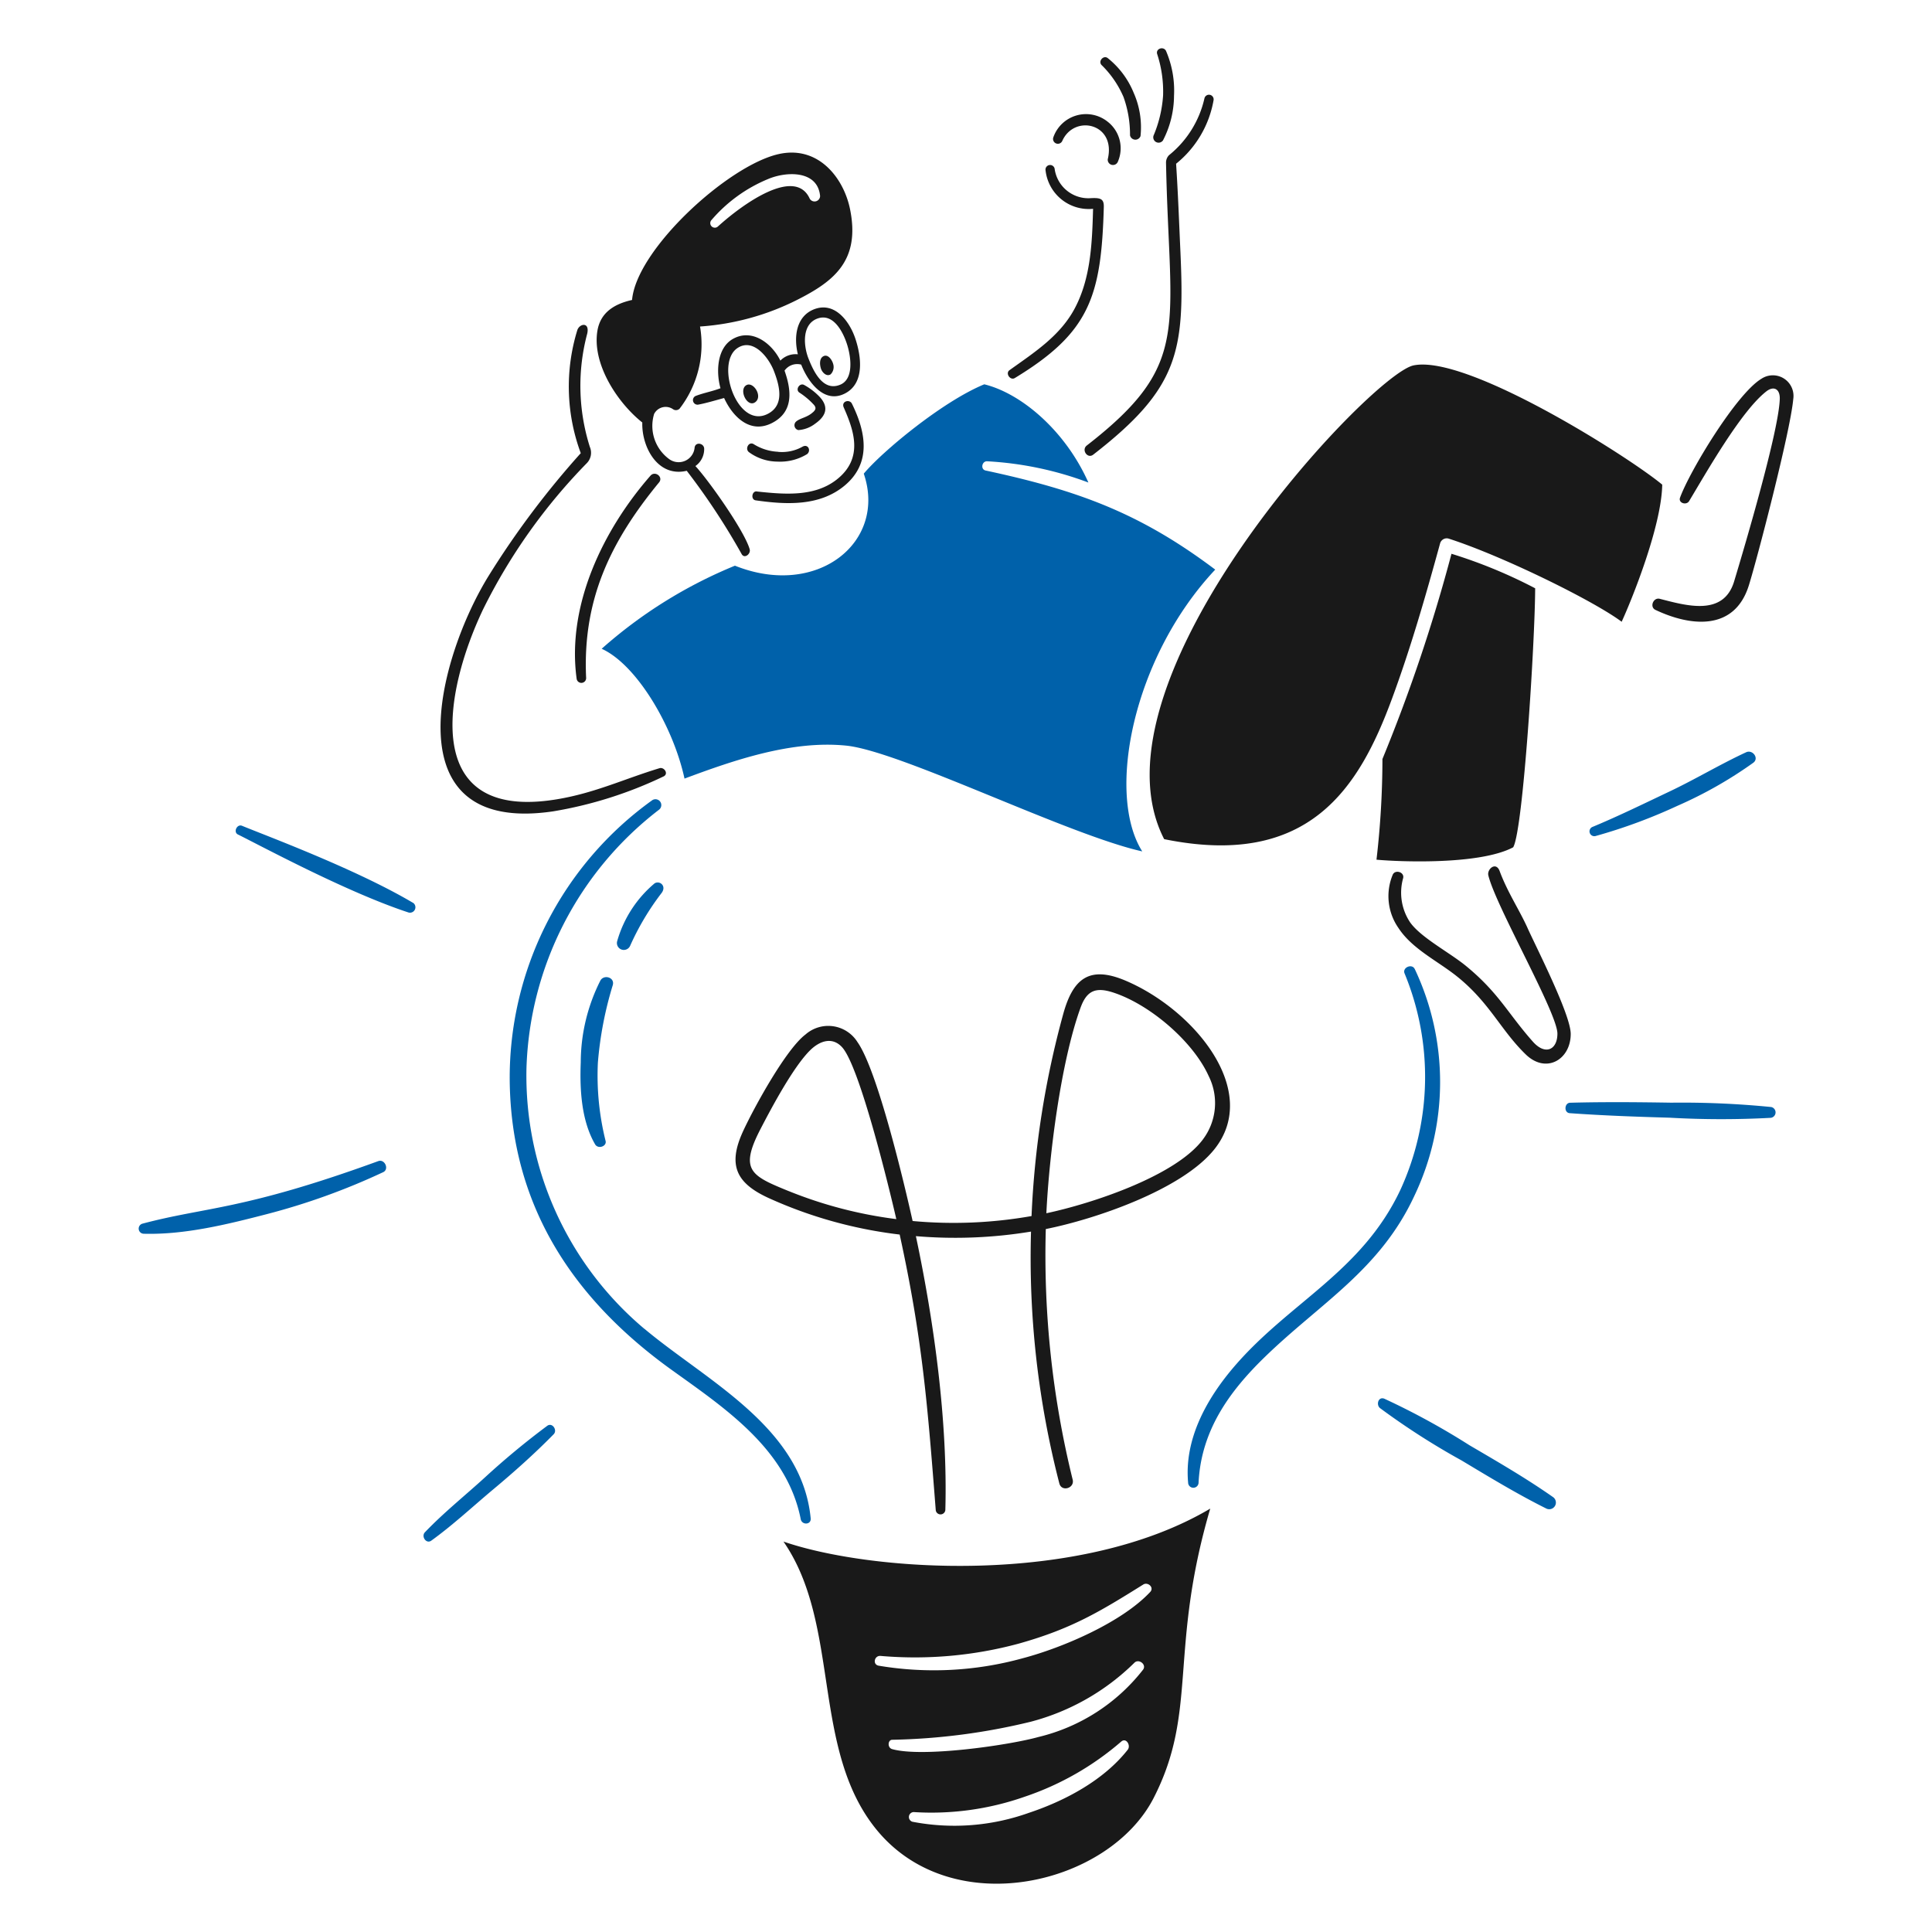 <?xml version="1.0"?>
<svg xmlns="http://www.w3.org/2000/svg" version="1.1" width="150" height="150"><svg xmlns:xlink="http://www.w3.org/1999/xlink" xmlns:svgjs="http://svgjs.com/svgjs" version="1.1" viewBox="0 0 140 140" width="150" height="150" x="0" y="0"><g transform="matrix(0.7,0,0,0.7,0,0)"><path d="M57.315,148.473c-1.97,2.008-4.072,3.882-6.23,5.685-2.13,1.78-4.18,3.7-6.434,5.327-.526.38-1.074-.435-.663-.865,1.937-2.03,4.159-3.8,6.225-5.691A80.914,80.914,0,0,1,56.65,147.6C57.169,147.219,57.735,148.044,57.315,148.473ZM39.155,120.2c-14.036,5.11-17.83,4.716-24.437,6.481a.532.532,0,0,0,.166,1.036c4.229.117,8.632-.967,12.7-2.021a69.448,69.448,0,0,0,12.087-4.355C40.316,121.033,39.824,119.951,39.155,120.2Zm3.6-26.739c-5.905-3.5-15.176-6.934-17.7-7.975-.519-.214-.934.65-.425.9C27.085,87.6,35.89,92.358,42.287,94.46A.562.562,0,0,0,42.759,93.456Zm20.686,8.49c.2-.776-.915-1.1-1.286-.451a18.834,18.834,0,0,0-2.035,8.474c-.113,2.779.057,6.036,1.489,8.493.3.511,1.215.211,1.083-.352a27.965,27.965,0,0,1-.8-8.1A37.7,37.7,0,0,1,63.445,101.946Zm4.306-10.492a12.133,12.133,0,0,0-3.857,5.971.714.714,0,0,0,1.332.5,26.991,26.991,0,0,1,3.221-5.43C69.075,91.734,68.287,91.1,67.751,91.454Zm-1.043,46.1A34.238,34.238,0,0,1,54.5,110.587,35.077,35.077,0,0,1,68.234,83.812a.605.605,0,0,0-.7-.984,35.357,35.357,0,0,0-14.768,29.108c.168,13,6.637,22.6,16.779,29.887,5.572,4,11.924,8.228,13.346,15.44.126.637,1.1.593,1.031-.085C83.009,147.742,73.16,142.962,66.708,137.554Zm79.739-37.26c-.285-.576-1.291-.138-1.044.465a28.04,28.04,0,0,1-.434,22.416c-4,8.476-11.449,11.615-17.146,18.225-2.87,3.329-5.242,7.536-4.825,12.075a.541.541,0,0,0,1.082-.017c.277-5.415,3.213-9.444,6.847-12.976,5.738-5.578,11.911-9,15.479-16.667A27.389,27.389,0,0,0,146.447,100.294Zm5.656,49.3a75.205,75.205,0,0,0-8.793-4.805c-.618-.248-.877.618-.448.972a75.589,75.589,0,0,0,8.441,5.417c2.871,1.722,5.731,3.462,8.729,4.958a.69.69,0,0,0,.735-1.167C157.978,153.022,155.034,151.318,152.1,149.6Zm31.255-35a93.38,93.38,0,0,0-10.339-.45c-3.493-.056-6.985-.087-10.477.007-.6.017-.659,1.035-.043,1.079,3.44.246,6.887.371,10.335.468a94.657,94.657,0,0,0,10.479.014A.567.567,0,0,0,183.358,114.6ZM165.151,86.551a55.478,55.478,0,0,0,8.484-3.128,43.29,43.29,0,0,0,7.873-4.469c.618-.474-.089-1.385-.745-1.082-2.684,1.242-5.228,2.778-7.9,4.047-2.562,1.216-5.453,2.629-8.049,3.7A.5.5,0,0,0,165.151,86.551ZM125.8,58.966c-7.778-5.859-14.21-8.207-23.77-10.258-.551-.118-.388-.976.152-.956a35.132,35.132,0,0,1,10.488,2.2c-2.375-5.342-6.92-9.223-10.778-10.168-4.338,1.782-10.585,6.974-12.474,9.249,2.412,7.075-4.805,12.941-13.338,9.527a48.34,48.34,0,0,0-13.795,8.6C65.91,68.8,69.694,75.2,70.86,80.6c5.148-1.92,11.12-3.982,16.738-3.413s22.968,9.243,30.647,10.95C114.489,82.187,117.259,68.058,125.8,58.966Z" fill="#0061aa" fill-rule="evenodd"/><path d="M81.105,159.583c5.973,8.631,2.818,21.535,9.665,29.862,7.856,9.554,24.038,5.689,28.655-3.318s1.546-15.264,5.859-29.956C111.68,164.226,90.158,162.709,81.105,159.583Zm35.636,21.549c-2.481,3.162-6.5,5.295-10.244,6.537a22.922,22.922,0,0,1-12.05.916.512.512,0,0,1,.136-1A29.132,29.132,0,0,0,106.065,186a29.745,29.745,0,0,0,10.016-5.723C116.6,179.853,117.082,180.7,116.741,181.132Zm1.59-8.29a19.5,19.5,0,0,1-10.82,6.969c-2.995.839-11.976,2.148-15.157,1.257-.512-.143-.457-.971.019-.967a65.608,65.608,0,0,0,14.339-1.87,23.9,23.9,0,0,0,10.716-6.1C117.88,171.671,118.721,172.309,118.331,172.842Zm.022-8.814c.471-.294,1.158.3.713.775-2.946,3.149-9.051,5.766-13.2,6.86a34.522,34.522,0,0,1-14.9.77c-.667-.117-.459-1.066.189-1.013a41.169,41.169,0,0,0,14.311-1.275C110.981,168.6,113.923,166.792,118.353,164.028Zm-1.847-62.516c-3.76-1.59-5.433-.183-6.436,3.439a93.721,93.721,0,0,0-3.285,20.934,46.337,46.337,0,0,1-12.311.513c-.825-3.7-3.617-15.55-5.7-18.508a3.567,3.567,0,0,0-5.389-.8c-2,1.5-5.306,7.511-6.459,10.009-1.637,3.546-.7,5.411,2.72,6.956A45.807,45.807,0,0,0,93.134,127.8c2.367,10.814,2.893,17.759,3.736,28.548a.5.5,0,0,0,.991-.025c.257-9.145-1.164-19.469-3.049-28.358a48.2,48.2,0,0,0,11.918-.471,93.379,93.379,0,0,0,2.934,26.075c.236.9,1.6.492,1.378-.4a96.916,96.916,0,0,1-2.781-25.938c5.042-1.006,14.043-4.034,17.431-8.233C130.6,112.907,123.566,104.5,116.506,101.512Zm-34.837,21.8c-3.9-1.591-5.161-2.146-2.961-6.4,1.172-2.265,3.415-6.469,5.155-8.187.962-.951,2.269-1.445,3.305-.323,1.836,1.986,4.935,14.828,5.618,17.8A44.507,44.507,0,0,1,81.669,123.309Zm42.868-5.373c-2.828,3.808-11.546,6.666-16.217,7.655.273-5.81,1.471-15.606,3.546-21.3.653-1.791,1.607-2.129,3.4-1.54,3.784,1.241,8.246,5.062,9.857,8.641A6.25,6.25,0,0,1,124.537,117.936ZM84.319,32c-1.9.707-2.169,2.868-1.724,4.677a2.2,2.2,0,0,0-1.811.653c-.887-1.8-2.938-3.366-4.919-2.242-1.669.948-1.745,3.464-1.28,5.1-.79.314-1.752.482-2.585.807a.473.473,0,0,0,.275.893c.826-.152,1.841-.459,2.684-.687.882,1.923,2.678,3.75,4.951,2.593s2.024-3.392,1.305-5.426a1.6,1.6,0,0,1,1.725-.623c.681,1.732,2.319,4.058,4.465,3.02s1.753-3.867,1.148-5.688S86.426,31.219,84.319,32ZM79.508,42.828c-3.193,1.685-5.515-5.257-3.161-6.8C78,34.94,79.6,37.06,80.118,38.414,80.7,39.924,81.23,41.919,79.508,42.828ZM86.99,39.82c-1.783.749-2.764-1.365-3.288-2.684-.545-1.371-.7-3.614.965-4.175,1.652-.555,2.652,1.5,3.04,2.753C88.111,37.016,88.381,39.235,86.99,39.82ZM78.224,41.6c-.83.7-1.784-1.216-.983-1.714C77.954,39.439,78.965,40.975,78.224,41.6Zm8.025-3.921a1.068,1.068,0,0,1-.263,1.072c-.42.276-.879-.2-1.005-.6-.153-.491-.125-1.026.2-1.239C85.687,36.571,86.138,37.261,86.249,37.675Zm-2.092,5c.268-.252.361-.437.123-.744a7.712,7.712,0,0,0-1.536-1.3c-.438-.308.038-1.032.5-.784a6.72,6.72,0,0,1,1.421,1.047c1.139,1.081.99,2.067-.271,2.955a3.192,3.192,0,0,1-1.748.669.511.511,0,0,1-.2-.909C82.848,43.278,83.585,43.21,84.157,42.671Zm-3.625,4.095a4.326,4.326,0,0,0,2.537-.529c.606-.336.913.429.478.767a5.351,5.351,0,0,1-3.073.773,5.032,5.032,0,0,1-2.958-.989c-.406-.339-.018-1.1.484-.831A5.161,5.161,0,0,0,80.532,46.766Zm-2.187,4.105c2.764.288,5.921.6,8.258-1.226,2.854-2.234,1.761-5.141.738-7.479-.277-.635.6-.887.848-.387,1.446,2.929,2.047,6.145-.756,8.482-2.592,2.161-6.068,1.975-9.212,1.526C77.7,51.713,77.828,50.817,78.345,50.871ZM104.5,38.323c2.566-1.84,5.254-3.548,6.772-6.426,1.659-3.142,1.784-6.8,1.883-10.281a4.5,4.5,0,0,1-4.916-3.953.478.478,0,0,1,.934-.208,3.526,3.526,0,0,0,3.663,3.063c1.068-.062,1.455.038,1.43.916-.261,9.238-1.449,12.988-9.211,17.7C104.58,39.422,104.052,38.646,104.5,38.323Zm9.533-31.591c-.38-.4.2-1.049.633-.723a8.869,8.869,0,0,1,2.693,3.6,8.809,8.809,0,0,1,.708,4.476.567.567,0,0,1-1.088-.075,11.571,11.571,0,0,0-.67-3.961A10.3,10.3,0,0,0,114.035,6.732Zm5.361,7.355a12.834,12.834,0,0,0,1.009-4.214,12.534,12.534,0,0,0-.617-4.293c-.153-.54.633-.811.91-.332a10.415,10.415,0,0,1,.838,4.667,10.165,10.165,0,0,1-1.143,4.621A.554.554,0,0,1,119.4,14.087Zm1.614,1.984a10.524,10.524,0,0,0,3.673-5.877.482.482,0,0,1,.949.168,10.827,10.827,0,0,1-3.881,6.588c.2,3.035.311,6.08.448,9.118.462,10.3-.155,14.121-9.031,21-.591.458-1.245-.5-.66-.951,10.919-8.485,8.541-12.007,8.2-29.261A1.1,1.1,0,0,1,121.01,16.071ZM68.226,49.939C63.2,56.054,60.3,62.07,60.675,70.156a.494.494,0,0,1-.98.12c-1.046-7.622,2.742-15.427,7.641-21.033C67.812,48.7,68.691,49.373,68.226,49.939Zm.5,30.42A42.6,42.6,0,0,1,57.265,83.99c-16.933,2.5-11.917-15.955-6.644-24.439a90.123,90.123,0,0,1,9.5-12.639,19.82,19.82,0,0,1-.357-12.736c.218-.678,1.294-.887,1.028.351a20.925,20.925,0,0,0,.27,11.741,1.538,1.538,0,0,1-.3,1.662A59.049,59.049,0,0,0,50.019,63.059C45.959,71.57,43.444,85.071,57.6,82.75c3.967-.65,6.964-2.1,10.669-3.225C68.749,79.378,69.226,80.081,68.723,80.359Zm89.4,15.7c.994,2.186,4.466,8.987,4.474,10.963.011,2.657-2.54,4.187-4.66,2.127-2.575-2.5-3.69-5.278-6.989-7.971-2.043-1.668-4.74-2.9-6.186-5.117a5.764,5.764,0,0,1-.6-5.489c.242-.6,1.243-.3,1.088.332a5.534,5.534,0,0,0,.737,4.6c1.151,1.587,4.061,3.092,5.759,4.483,3.415,2.8,4.33,4.912,6.935,7.847,1.284,1.446,2.534.847,2.539-.829.006-2.135-6.392-13.222-7.15-16.385-.157-.656.793-1.462,1.168-.45C156.058,92.369,157.246,94.115,158.127,96.054Zm27.511-54.745c-.3,3.376-3.8,16.774-4.606,19.313-1.489,4.712-6.009,4.237-9.654,2.511-.644-.3-.224-1.319.442-1.149,2.738.7,6.6,1.854,7.7-1.811,1.118-3.706,4.635-15.592,4.723-18.893.026-1.007-.61-1.374-1.386-.773-2.617,2.031-6.218,8.406-8,11.362-.282.468-1.142.2-.938-.36,1.013-2.774,5.836-10.749,8.418-12.3A2.136,2.136,0,0,1,185.638,41.309ZM142.493,88.994a90.68,90.68,0,0,0,.616-10.42,170.292,170.292,0,0,0,7.148-21.247A51.13,51.13,0,0,1,158.92,60.9c-.022,5.594-1.248,25.1-2.277,26.812C153.164,89.563,144.768,89.208,142.493,88.994Zm29.58-38.824c-.071,4.337-3.2,12.033-4.2,14.194-2.868-2.153-12.3-6.8-17.886-8.6a.714.714,0,0,0-.9.458c-1.493,5.439-3.053,10.877-5.011,16.168-3.392,9.166-8.559,17.542-23.562,14.478-8.455-16.425,21.365-48.113,25.811-49.041C151.878,36.666,168.66,47.326,172.073,50.17ZM77.605,56.851c-.562-1.94-4.322-7.222-5.618-8.606a2.135,2.135,0,0,0,.908-1.833c-.05-.533-.88-.694-.987-.1a1.66,1.66,0,0,1-2.621,1.224,4.254,4.254,0,0,1-1.573-4.684,1.342,1.342,0,0,1,1.977-.477.537.537,0,0,0,.656-.065,10.89,10.89,0,0,0,2.12-8.509,26.241,26.241,0,0,0,10.054-2.759c3.765-1.905,6.571-4.032,5.471-9.407-.658-3.21-3.285-6.645-7.45-5.669-5.252,1.231-14.666,9.874-15.111,15.086-1.78.4-3.259,1.255-3.584,3.173-.583,3.445,2.08,7.477,4.644,9.511-.079,2.515,1.588,5.712,4.6,5a70.829,70.829,0,0,1,5.685,8.623C77.07,57.881,77.747,57.341,77.605,56.851ZM73.656,22.774a15.5,15.5,0,0,1,5.855-4.24c1.92-.812,5.137-.913,5.386,1.758a.576.576,0,0,1-1.07.283c-1.483-3.315-6.815.43-9.511,2.873A.472.472,0,0,1,73.656,22.774Zm35.373-8.522a3.584,3.584,0,0,1,5.648-1.643,3.485,3.485,0,0,1,1.041,4.137.544.544,0,0,1-1.043-.267c.893-3.719-3.493-4.688-4.723-1.859A.5.5,0,0,1,109.029,14.252Z" fill="#191919" fill-rule="evenodd"/></g></svg></svg>
